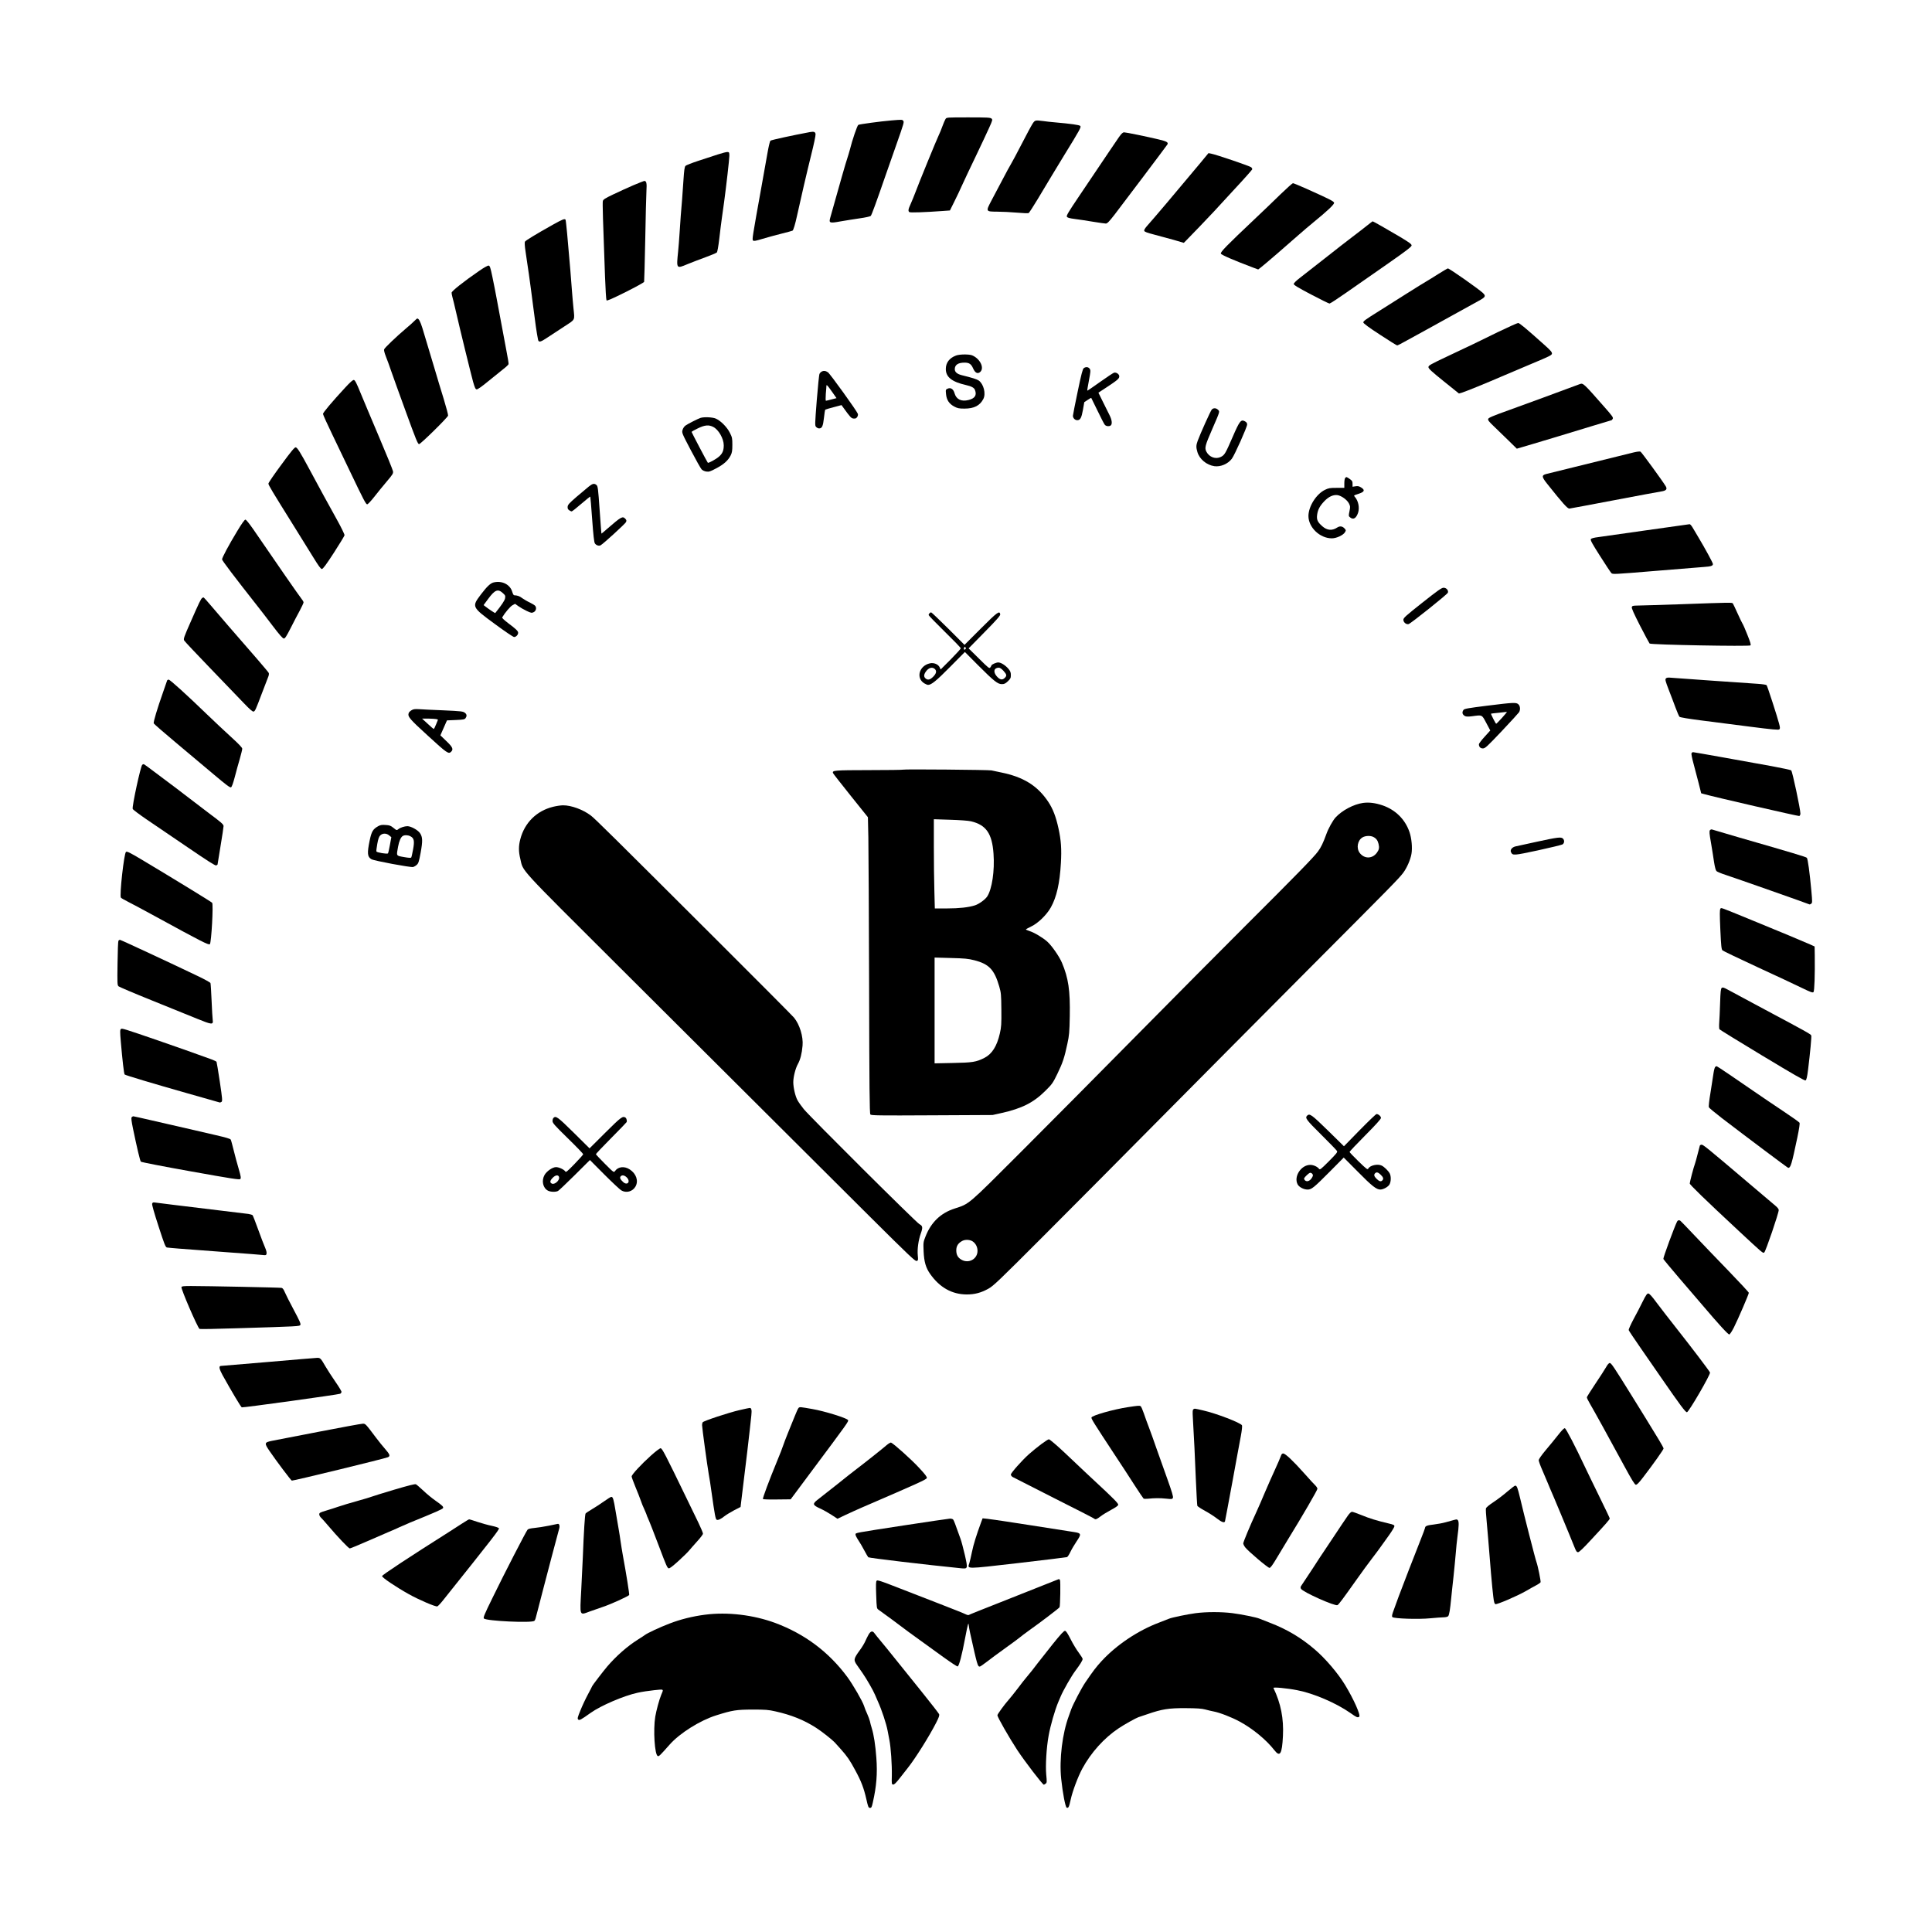 <?xml version="1.0" standalone="no"?>
<!DOCTYPE svg PUBLIC "-//W3C//DTD SVG 20010904//EN"
 "http://www.w3.org/TR/2001/REC-SVG-20010904/DTD/svg10.dtd">
<svg version="1.0" xmlns="http://www.w3.org/2000/svg"
 width="2584pt" height="2584pt" viewBox="0 0 2584 2584"
 preserveAspectRatio="xMidYMid meet">
<g transform="translate(0,2584) scale(0.1,-0.1)"
fill="#000000" stroke="none">
<path d="M12646 24248 c-8 -13 -27 -57 -42 -98 -14 -41 -36 -93 -47 -115 -23
-45 -275 -660 -317 -776 -16 -42 -42 -106 -59 -144 -34 -74 -38 -98 -18 -112
11 -9 213 -2 442 15 l100 7 57 115 c32 63 81 167 109 230 29 63 110 237 182
385 71 149 151 318 177 377 45 100 47 108 31 122 -15 14 -60 16 -309 16 -291
0 -292 0 -306 -22z"/>
<path d="M11920 24229 c-142 -12 -423 -50 -440 -59 -15 -8 -82 -205 -114 -335
-9 -33 -25 -87 -36 -120 -17 -48 -96 -324 -225 -785 -21 -74 -11 -78 137 -51
68 12 183 30 257 41 74 10 140 25 147 32 12 12 70 170 204 558 31 91 92 264
135 385 107 304 109 313 95 330 -13 16 -18 16 -160 4z"/>
<path d="M13812 24188 c-16 -24 -82 -146 -147 -273 -65 -126 -130 -248 -144
-270 -14 -22 -65 -116 -114 -210 -50 -93 -116 -219 -148 -280 -76 -145 -76
-145 79 -146 64 0 182 -6 262 -13 80 -7 151 -10 158 -6 6 3 61 87 120 185 60
99 145 241 189 315 45 74 120 198 167 275 215 349 229 376 214 391 -13 13
-116 28 -353 49 -38 3 -103 10 -143 16 -107 13 -108 13 -140 -33z"/>
<path d="M10830 24073 c-225 -42 -517 -105 -526 -115 -7 -7 -24 -78 -38 -158
-14 -80 -51 -287 -82 -460 -124 -689 -126 -702 -112 -717 11 -10 35 -5 128 23
63 19 177 50 253 69 76 19 142 37 147 40 12 7 36 88 60 199 46 212 135 595
190 816 34 134 60 258 58 275 -3 32 -22 38 -78 28z"/>
<path d="M14967 24008 c-41 -59 -106 -155 -544 -806 -132 -196 -162 -246 -154
-260 8 -14 32 -21 108 -31 54 -7 164 -23 244 -37 81 -13 157 -24 170 -24 19 1
45 28 115 118 108 140 697 922 707 939 17 28 -7 42 -111 67 -163 39 -441 96
-467 96 -18 0 -35 -16 -68 -62z"/>
<path d="M9600 23774 c-58 -20 -175 -58 -260 -85 -85 -28 -162 -58 -171 -67
-13 -13 -19 -55 -28 -192 -11 -171 -25 -354 -36 -475 -3 -33 -10 -132 -15
-220 -6 -88 -14 -203 -20 -255 -24 -238 -26 -236 125 -173 61 25 171 67 245
94 74 27 140 55 147 62 8 7 21 81 33 182 11 94 26 220 35 280 8 61 22 157 30
215 29 213 69 566 70 615 0 46 -2 50 -25 52 -14 1 -72 -14 -130 -33z"/>
<path d="M16044 23648 c-341 -409 -609 -725 -694 -820 -35 -39 -50 -63 -46
-75 4 -14 39 -26 138 -52 73 -19 191 -51 262 -71 l129 -38 32 32 c44 43 308
319 370 386 28 31 154 167 280 304 127 136 231 254 233 261 2 7 -4 19 -12 27
-15 16 -472 171 -537 183 l-36 7 -119 -144z"/>
<path d="M8470 23362 c-74 -32 -195 -87 -268 -122 -109 -52 -134 -68 -139 -89
-6 -24 1 -258 29 -1011 6 -168 15 -310 20 -317 7 -9 73 20 254 110 134 67 246
129 249 137 2 8 9 263 15 565 5 303 13 596 16 652 7 103 0 134 -30 133 -6 -1
-72 -27 -146 -58z"/>
<path d="M17127 23242 c-83 -82 -237 -229 -342 -328 -382 -361 -464 -445 -456
-466 6 -18 179 -92 442 -191 l57 -21 38 29 c46 35 373 317 505 435 53 47 140
121 194 165 190 155 284 243 278 264 -5 20 -68 51 -373 188 -90 40 -170 73
-177 73 -7 0 -82 -67 -166 -148z"/>
<path d="M7395 22835 c-230 -129 -362 -210 -373 -226 -7 -11 -5 -53 8 -140 10
-68 30 -203 44 -299 14 -96 39 -285 56 -420 27 -218 49 -369 66 -452 8 -41 32
-36 131 31 49 32 148 97 221 145 150 98 139 76 122 243 -6 54 -14 157 -20 228
-8 122 -29 373 -65 774 -9 95 -18 178 -21 182 -11 18 -41 5 -169 -66z"/>
<path d="M18285 22824 c-38 -31 -124 -97 -190 -147 -66 -50 -235 -181 -375
-292 -140 -110 -291 -228 -335 -262 -45 -34 -81 -70 -82 -80 -1 -14 53 -47
231 -141 128 -67 239 -122 248 -122 9 0 110 66 224 146 115 80 358 250 541
377 264 184 332 237 333 254 0 18 -29 39 -157 116 -169 100 -357 207 -364 207
-2 0 -35 -25 -74 -56z"/>
<path d="M6406 22215 c-205 -141 -366 -269 -366 -290 0 -11 5 -36 10 -55 6
-19 29 -114 51 -210 55 -241 193 -803 226 -925 23 -81 32 -100 48 -103 13 -1
67 36 154 108 74 61 165 134 202 163 37 28 69 59 71 67 2 8 -11 89 -29 180
-29 150 -52 275 -130 695 -14 77 -40 208 -57 290 -27 130 -34 150 -51 153 -12
1 -65 -28 -129 -73z"/>
<path d="M19238 22176 c-64 -41 -136 -85 -160 -99 -24 -13 -142 -87 -263 -163
-121 -77 -302 -191 -402 -254 -146 -91 -182 -117 -179 -133 2 -13 74 -67 222
-163 120 -79 225 -144 231 -144 7 0 63 29 125 64 62 35 174 96 248 136 74 41
245 135 380 210 135 75 284 158 333 184 96 52 104 66 60 108 -67 61 -448 328
-468 328 -5 0 -62 -33 -127 -74z"/>
<path d="M5544 21549 c-16 -17 -67 -63 -114 -102 -124 -105 -284 -257 -292
-279 -5 -12 4 -46 23 -96 17 -42 49 -129 70 -192 22 -63 110 -310 197 -547
136 -374 160 -433 177 -433 21 0 377 350 388 381 3 8 -24 110 -59 225 -36 115
-89 292 -119 394 -64 215 -120 402 -165 550 -29 92 -49 130 -70 130 -3 0 -19
-14 -36 -31z"/>
<path d="M20035 21399 c-138 -67 -286 -139 -330 -161 -44 -21 -197 -94 -340
-161 -235 -111 -260 -125 -260 -147 0 -20 40 -57 204 -189 l204 -164 36 10
c50 15 333 130 531 216 91 39 280 119 420 178 228 95 255 109 257 130 1 19
-19 43 -93 109 -252 226 -341 300 -359 300 -11 0 -133 -55 -270 -121z"/>
<path d="M12787 21085 c-89 -33 -137 -96 -137 -180 0 -108 80 -172 270 -215
74 -17 109 -36 120 -66 27 -70 -1 -113 -86 -134 -96 -24 -164 8 -187 90 -16
57 -51 80 -92 62 -27 -12 -28 -15 -22 -73 7 -78 42 -131 111 -167 43 -23 64
-27 136 -27 128 0 206 40 252 129 37 71 4 200 -62 247 -23 16 -87 37 -223 70
-66 16 -97 43 -97 82 1 58 45 87 132 87 60 0 88 -19 113 -77 28 -63 63 -79 98
-45 54 55 -6 175 -110 219 -41 17 -167 16 -216 -2z"/>
<path d="M14495 20916 c-14 -10 -33 -80 -81 -312 -35 -165 -63 -311 -64 -325
0 -31 28 -59 58 -59 40 0 57 31 76 138 l18 103 45 30 c24 17 46 29 48 27 2 -2
40 -80 85 -173 45 -93 88 -178 97 -187 18 -21 63 -24 81 -6 20 20 13 74 -18
135 -16 32 -56 113 -89 179 l-60 122 117 77 c141 93 162 112 162 142 0 29 -41
57 -71 48 -12 -4 -97 -60 -188 -125 -91 -65 -167 -117 -169 -115 -2 2 8 63 22
136 23 120 24 135 11 156 -17 26 -52 30 -80 9z"/>
<path d="M10988 20869 c-10 -5 -22 -18 -27 -28 -6 -10 -22 -169 -37 -355 -25
-323 -26 -338 -9 -356 10 -11 28 -20 40 -20 39 0 53 29 65 140 6 58 14 108 18
111 4 3 54 18 112 33 l105 28 20 -28 c100 -138 110 -149 142 -152 25 -2 35 2
48 21 9 14 13 32 8 43 -15 41 -373 538 -400 555 -31 21 -59 24 -85 8z m139
-267 l61 -87 -66 -17 c-37 -10 -71 -18 -76 -18 -4 0 -5 42 -1 93 5 50 8 98 8
105 1 23 12 11 74 -76z"/>
<path d="M4614 20653 c-177 -192 -294 -331 -294 -349 0 -11 57 -136 126 -279
69 -143 174 -363 235 -490 184 -385 213 -440 230 -440 9 0 51 44 93 98 42 54
117 146 167 205 83 98 90 110 85 140 -3 18 -86 223 -185 455 -98 232 -211 499
-249 592 -53 131 -74 171 -89 173 -14 2 -48 -28 -119 -105z"/>
<path d="M21130 20703 c-278 -104 -739 -273 -947 -348 -218 -78 -274 -102
-279 -118 -5 -17 10 -36 77 -100 46 -44 134 -129 195 -189 l111 -109 224 66
c239 71 410 123 797 241 134 41 245 74 247 74 2 0 9 9 15 19 9 17 -7 39 -112
158 -279 318 -284 322 -328 306z"/>
<path d="M16207 20362 c-16 -17 -154 -324 -188 -417 -22 -61 -23 -87 -4 -151
28 -95 122 -173 226 -189 82 -12 181 29 234 99 37 48 205 424 205 458 0 21 -8
31 -31 44 -52 27 -70 4 -163 -211 -97 -223 -107 -240 -157 -266 -70 -35 -155
-4 -194 70 -26 50 -17 83 78 301 105 242 103 234 78 259 -26 26 -63 27 -84 3z"/>
<path d="M9370 20251 c-34 -11 -169 -79 -202 -103 -15 -10 -33 -36 -39 -58
-11 -38 -10 -41 111 -272 67 -128 132 -243 144 -256 14 -14 40 -26 64 -29 34
-5 53 1 131 43 102 53 160 106 194 174 18 37 22 62 22 140 0 88 -2 100 -34
163 -38 75 -120 158 -186 188 -42 19 -156 25 -205 10z m169 -121 c72 -36 141
-157 141 -246 0 -70 -17 -111 -65 -152 -37 -33 -141 -90 -148 -81 -9 9 -217
406 -217 412 0 4 37 26 82 47 94 46 147 51 207 20z"/>
<path d="M3763 19625 c-95 -128 -173 -242 -173 -253 0 -20 44 -93 341 -569 90
-144 207 -332 259 -417 72 -117 100 -156 115 -156 15 1 55 54 160 216 77 119
141 225 143 235 2 11 -47 111 -109 222 -111 199 -221 401 -364 667 -117 218
-159 285 -180 287 -15 2 -61 -53 -192 -232z"/>
<path d="M21850 19789 c-330 -81 -1140 -281 -1171 -289 -62 -17 -60 -38 15
-132 211 -265 272 -333 297 -330 13 1 283 52 599 112 316 60 599 113 629 117
66 10 83 30 60 69 -45 75 -323 455 -337 463 -11 5 -45 1 -92 -10z"/>
<path d="M17992 19448 c-7 -7 -12 -39 -12 -72 l0 -61 -103 0 c-91 0 -108 -3
-157 -27 -116 -57 -219 -221 -220 -349 0 -153 153 -299 313 -299 63 0 154 43
176 82 15 25 14 29 -8 52 -28 29 -61 33 -95 11 -70 -46 -136 -40 -201 17 -63
56 -77 86 -69 151 9 69 35 119 96 183 58 61 118 89 176 82 53 -8 128 -62 153
-110 19 -38 20 -45 8 -105 -13 -64 -13 -66 10 -84 42 -34 80 -11 105 63 22 67
4 158 -42 211 -19 21 -20 20 53 44 75 25 84 49 30 83 -28 18 -45 21 -76 16
l-39 -6 0 39 c0 33 -5 42 -38 65 -44 30 -44 30 -60 14z"/>
<path d="M7873 19331 c-26 -21 -100 -83 -163 -137 -96 -83 -116 -105 -118
-131 -2 -23 3 -35 20 -47 12 -9 28 -16 34 -16 6 0 64 45 128 101 65 56 119 99
121 97 2 -2 13 -138 25 -303 15 -208 26 -307 36 -322 16 -26 55 -39 77 -26 37
20 329 288 339 309 9 19 8 28 -7 44 -38 41 -54 32 -250 -138 -38 -34 -70 -60
-71 -59 -1 1 -12 144 -24 317 -20 287 -24 317 -42 333 -30 25 -51 21 -105 -22z"/>
<path d="M3173 18737 c-114 -188 -203 -355 -203 -379 0 -15 174 -244 467 -616
43 -54 137 -176 208 -270 93 -123 136 -171 151 -172 16 0 34 27 90 137 38 76
93 181 122 234 28 53 52 103 52 112 0 9 -13 31 -28 49 -24 28 -344 489 -646
931 -54 77 -94 127 -104 127 -11 0 -49 -53 -109 -153z"/>
<path d="M22030 18749 c-305 -43 -597 -84 -649 -92 -65 -8 -97 -17 -104 -28
-8 -13 19 -62 123 -225 73 -115 141 -218 151 -228 17 -19 28 -18 586 28 312
26 606 49 653 53 92 6 120 15 120 39 0 16 -104 207 -198 364 -28 47 -62 104
-76 128 -14 23 -31 42 -38 41 -7 -1 -263 -37 -568 -80z"/>
<path d="M6602 18050 c-42 -10 -87 -52 -168 -158 -127 -168 -127 -169 186
-399 129 -95 244 -173 256 -173 26 0 54 30 54 56 0 24 -27 50 -138 133 -52 40
-80 67 -75 74 37 63 109 147 137 162 l35 19 45 -32 c25 -18 74 -46 110 -63 59
-28 68 -29 93 -17 32 15 43 59 21 85 -7 9 -40 29 -73 45 -33 15 -78 42 -101
58 -35 27 -61 36 -109 39 -6 1 -17 21 -24 46 -29 98 -136 152 -249 125z m124
-143 c33 -30 35 -36 29 -70 -6 -31 -46 -90 -131 -196 -3 -4 -80 47 -133 88
l-23 18 62 84 c89 121 130 137 196 76z"/>
<path d="M19023 17779 c-227 -180 -253 -203 -253 -229 0 -34 38 -65 70 -57 29
8 518 398 525 420 11 31 -21 67 -58 66 -26 0 -78 -37 -284 -200z"/>
<path d="M2704 17842 c-16 -10 -40 -59 -153 -317 -90 -203 -99 -230 -88 -251
6 -12 161 -176 342 -364 182 -188 384 -398 450 -468 89 -93 125 -124 138 -119
19 7 28 27 109 242 33 88 69 182 80 208 14 33 18 54 12 67 -8 17 -212 254
-539 628 -60 69 -158 183 -218 254 -59 70 -111 128 -115 128 -4 0 -12 -4 -18
-8z"/>
<path d="M22495 17759 c-280 -9 -545 -18 -587 -18 -68 -1 -77 -3 -83 -21 -5
-14 28 -87 110 -248 64 -125 122 -232 128 -239 17 -17 1333 -41 1349 -25 9 9
-2 44 -42 144 -29 73 -58 140 -65 148 -6 8 -35 69 -65 135 -30 66 -58 126 -63
133 -11 15 -15 15 -682 -9z"/>
<path d="M12432 17638 c-7 -7 -12 -17 -12 -24 0 -6 97 -106 215 -222 118 -115
215 -215 215 -223 0 -7 -60 -73 -134 -148 l-135 -135 -13 28 c-19 42 -78 66
-131 54 -144 -32 -190 -198 -74 -268 18 -11 40 -20 50 -20 44 0 110 54 294
240 l198 200 175 -176 c214 -214 264 -254 319 -254 33 0 48 7 81 38 35 34 40
44 40 83 0 35 -7 53 -31 82 -41 49 -101 87 -138 87 -28 0 -91 -28 -91 -41 0
-3 -6 -14 -14 -25 -14 -18 -22 -12 -153 118 l-138 136 213 217 c164 166 212
222 210 238 -8 54 -38 32 -259 -189 l-219 -219 -218 218 c-120 119 -223 217
-228 217 -6 0 -15 -5 -22 -12z m480 -480 c-15 -15 -26 -4 -18 18 5 13 9 15 18
6 9 -9 9 -15 0 -24z m-410 -265 c29 -26 22 -61 -21 -104 -42 -42 -73 -49 -103
-22 -24 22 -23 50 4 89 36 53 86 68 120 37z m919 -25 c45 -50 48 -66 15 -97
-32 -30 -64 -23 -105 24 -51 59 -38 114 28 115 15 0 37 -15 62 -42z"/>
<path d="M22280 16765 c-11 -13 -5 -36 38 -148 28 -73 70 -181 92 -242 22 -60
46 -115 53 -122 8 -8 124 -27 287 -48 151 -19 446 -57 655 -84 305 -39 383
-46 393 -36 11 10 11 23 -3 76 -22 87 -156 501 -167 515 -4 6 -57 14 -116 18
-211 14 -1088 75 -1153 81 -53 5 -68 3 -79 -10z"/>
<path d="M2235 16738 c-2 -7 -26 -76 -53 -153 -80 -226 -132 -402 -126 -419 3
-9 137 -125 297 -259 161 -135 388 -326 506 -425 167 -141 218 -179 231 -172
11 6 28 54 50 137 18 70 48 180 67 243 18 63 33 124 33 136 0 15 -46 63 -147
155 -81 74 -229 212 -328 308 -272 263 -491 461 -509 461 -9 0 -19 -6 -21 -12z"/>
<path d="M19886 16401 c-253 -32 -301 -40 -312 -56 -24 -33 -16 -63 21 -83 14
-7 43 -8 90 -2 144 19 133 24 194 -90 l53 -100 -76 -84 c-42 -46 -76 -91 -76
-100 0 -35 20 -56 53 -56 30 0 53 21 253 232 120 127 224 241 231 252 20 34
16 83 -9 106 -29 27 -61 26 -422 -19z m204 -161 c-40 -44 -75 -80 -79 -80 -7
0 -74 131 -69 135 2 1 48 7 103 12 55 6 104 11 109 12 4 0 -24 -35 -64 -79z"/>
<path d="M5503 16340 c-17 -10 -34 -27 -37 -37 -15 -48 8 -76 259 -305 254
-233 275 -247 309 -212 33 33 20 62 -64 142 l-80 77 44 100 44 100 117 5 c101
4 119 8 131 24 19 26 18 50 -3 68 -28 25 -44 26 -303 38 -135 5 -277 12 -315
15 -58 3 -77 1 -102 -15z m334 -118 l21 -7 -25 -62 c-14 -35 -28 -63 -32 -63
-3 0 -40 31 -81 70 l-75 69 85 0 c47 -1 95 -4 107 -7z"/>
<path d="M22623 15764 c-3 -9 8 -66 25 -128 16 -61 47 -177 68 -259 l37 -147
36 -10 c127 -37 1264 -298 1276 -294 8 4 15 18 15 33 -1 64 -107 562 -123 577
-7 7 -127 32 -267 58 -140 25 -430 77 -644 116 -213 38 -395 70 -402 70 -8 0
-17 -7 -21 -16z"/>
<path d="M1903 15612 c-21 -13 -139 -558 -128 -591 3 -10 88 -74 188 -142 100
-68 346 -235 546 -371 262 -179 369 -247 382 -243 11 4 19 10 19 14 0 5 18
116 40 247 22 131 40 251 40 265 0 23 -28 48 -196 173 -107 81 -257 195 -333
254 -76 59 -158 121 -182 138 -24 17 -113 84 -197 148 -84 64 -156 116 -160
116 -4 0 -12 -4 -19 -8z"/>
<path d="M12079 15546 c-3 -3 -208 -6 -456 -6 -466 -1 -496 -3 -481 -41 3 -8
109 -143 236 -302 l230 -287 6 -273 c3 -149 7 -1040 10 -1980 3 -1362 6 -1710
17 -1723 11 -13 104 -15 823 -11 l811 4 117 26 c275 61 430 139 589 297 92 91
100 103 162 230 71 147 93 213 133 401 24 109 28 153 32 369 6 345 -18 507
-105 714 -35 83 -135 227 -196 282 -61 54 -173 121 -239 142 -26 9 -48 18 -47
21 0 3 32 21 72 40 91 43 207 156 262 255 77 138 119 323 134 591 11 187 3
306 -32 465 -34 157 -75 263 -137 356 -144 216 -331 332 -632 393 -57 12 -114
24 -128 27 -33 8 -1173 18 -1181 10z m909 -691 c201 -48 281 -163 300 -432 17
-229 -20 -476 -85 -574 -27 -41 -110 -101 -164 -118 -85 -27 -211 -41 -370
-41 l-166 0 -6 233 c-4 127 -7 396 -7 596 l0 364 218 -7 c133 -4 241 -12 280
-21z m43 -1858 c198 -51 268 -125 334 -352 24 -84 26 -105 28 -310 2 -195 -1
-231 -20 -316 -39 -172 -106 -277 -207 -328 -111 -56 -158 -63 -423 -68 l-243
-5 0 707 0 708 218 -6 c187 -5 230 -9 313 -30z"/>
<path d="M18230 15101 c-126 -18 -279 -99 -367 -194 -36 -39 -97 -148 -123
-222 -43 -119 -72 -179 -113 -234 -55 -75 -293 -319 -1002 -1026 -270 -269
-902 -906 -1405 -1415 -502 -509 -1206 -1218 -1564 -1576 -721 -721 -688 -693
-888 -758 -187 -60 -316 -185 -390 -375 -29 -73 -30 -81 -25 -196 6 -140 29
-220 87 -303 128 -182 292 -274 489 -275 108 0 191 22 289 76 69 38 138 104
750 717 371 371 1068 1073 1550 1560 482 487 1363 1373 1957 1970 1138 1141
1232 1237 1290 1313 50 65 100 179 113 257 14 80 2 210 -27 293 -59 170 -187
296 -361 356 -96 32 -179 43 -260 32z m138 -455 c39 -20 58 -45 70 -94 12 -51
7 -77 -24 -119 -61 -81 -166 -82 -228 -1 -48 64 -30 168 37 208 38 23 106 26
145 6z m-5355 -5412 c39 -29 61 -74 61 -124 0 -109 -117 -174 -214 -119 -49
28 -70 66 -70 127 0 57 26 97 82 126 41 21 106 16 141 -10z"/>
<path d="M7396 15049 c-219 -54 -380 -213 -437 -433 -24 -91 -24 -165 0 -263
42 -177 -49 -77 1319 -1441 680 -679 1572 -1567 1982 -1975 410 -408 1023
-1018 1361 -1356 537 -534 619 -612 639 -606 21 7 21 11 15 75 -8 83 8 202 41
294 28 79 25 100 -19 123 -39 19 -1466 1439 -1546 1538 -32 39 -70 93 -85 120
-29 53 -56 168 -56 241 0 70 29 184 61 242 33 58 54 141 63 247 11 121 -39
283 -115 375 -21 25 -460 466 -976 981 -1452 1449 -1684 1678 -1739 1720 -105
81 -265 139 -374 138 -30 0 -90 -9 -134 -20z"/>
<path d="M5060 14791 c-72 -40 -90 -70 -116 -193 -35 -171 -31 -218 24 -250
36 -21 524 -112 556 -104 14 3 36 16 50 29 22 19 30 42 52 162 29 160 27 210
-10 264 -29 41 -121 91 -167 91 -38 0 -95 -19 -120 -39 -23 -19 -24 -18 -66
16 -37 30 -52 36 -105 39 -49 4 -71 0 -98 -15z m146 -125 l28 -23 -19 -104
c-10 -57 -22 -108 -26 -113 -10 -11 -146 11 -154 25 -4 5 2 50 11 101 12 68
23 98 40 115 31 31 84 31 120 -1z m283 -11 c49 -25 57 -62 36 -175 -10 -55
-21 -104 -25 -109 -4 -7 -36 -5 -98 6 -106 19 -101 11 -78 138 14 77 37 128
63 144 26 15 70 13 102 -4z"/>
<path d="M22870 14736 c-10 -13 -8 -44 14 -168 14 -84 33 -200 41 -258 11 -69
22 -111 33 -121 9 -9 62 -31 117 -49 106 -34 1116 -389 1126 -396 3 -2 14 2
23 9 16 12 16 23 2 177 -22 241 -47 423 -60 437 -10 12 -177 62 -923 277 -183
53 -338 99 -346 102 -8 3 -20 -2 -27 -10z"/>
<path d="M20560 14583 c-140 -30 -272 -59 -293 -64 -46 -12 -73 -48 -57 -78
23 -45 33 -44 357 25 169 37 318 73 331 80 26 17 29 55 6 78 -24 24 -67 19
-344 -41z"/>
<path d="M1685 14446 c-26 -18 -89 -584 -68 -612 4 -6 51 -33 103 -59 52 -26
212 -112 355 -190 620 -339 716 -388 732 -373 20 21 49 537 30 554 -16 16
-513 320 -934 572 -168 100 -204 118 -218 108z"/>
<path d="M23010 13685 c-10 -12 -10 -73 -1 -278 10 -223 15 -264 29 -278 9 -9
220 -109 467 -224 248 -114 515 -239 594 -278 120 -58 145 -67 156 -56 13 14
20 226 17 492 l-2 118 -57 26 c-97 43 -420 178 -768 320 -468 192 -421 174
-435 158z"/>
<path d="M1584 13258 c-5 -7 -10 -143 -12 -303 -4 -273 -3 -291 14 -307 11 -9
210 -94 444 -188 234 -95 506 -205 605 -245 201 -82 219 -83 210 -17 -3 20
-10 136 -15 258 -5 121 -12 227 -15 236 -3 8 -75 48 -158 88 -394 189 -1042
490 -1053 490 -7 0 -16 -6 -20 -12z"/>
<path d="M23028 12627 c-13 -10 -17 -48 -22 -202 -3 -104 -9 -224 -12 -265 -3
-41 -1 -80 3 -86 4 -6 262 -165 572 -352 418 -252 569 -339 580 -332 12 6 21
43 34 147 27 219 48 439 42 454 -7 18 -78 57 -620 346 -242 129 -467 250 -501
269 -50 27 -64 31 -76 21z"/>
<path d="M1617 12077 c-12 -10 -13 -34 -1 -172 21 -245 42 -427 51 -436 12
-11 386 -123 848 -254 226 -64 415 -118 422 -120 6 -2 18 2 26 8 13 11 11 42
-23 269 -21 141 -41 261 -44 267 -4 5 -32 19 -64 31 -88 33 -516 185 -712 252
-469 161 -488 167 -503 155z"/>
<path d="M22942 11572 c-7 -5 -17 -40 -23 -78 -5 -38 -24 -154 -40 -258 -20
-118 -28 -195 -23 -206 5 -10 81 -73 169 -141 354 -271 885 -669 892 -669 33
1 46 46 122 406 25 121 35 187 29 198 -5 9 -107 81 -226 160 -119 79 -293 197
-387 262 -240 166 -488 334 -495 334 -3 0 -11 -4 -18 -8z"/>
<path d="M18186 10725 l-211 -216 -215 211 c-219 214 -244 232 -278 198 -30
-30 -11 -56 189 -254 110 -109 205 -207 211 -218 9 -16 -7 -35 -108 -137 -113
-113 -120 -118 -134 -100 -22 28 -74 51 -115 51 -123 0 -224 -155 -170 -260
19 -37 82 -70 133 -70 54 0 83 24 301 243 l183 185 192 -193 c186 -189 246
-235 298 -235 42 1 106 37 123 70 21 40 21 109 2 146 -18 34 -71 86 -106 104
-53 27 -157 5 -181 -40 -9 -17 -22 -8 -130 97 -66 64 -120 121 -120 126 0 6
95 106 210 222 141 142 210 218 210 233 0 22 -34 52 -59 52 -8 0 -109 -97
-225 -215z m-626 -605 c0 -10 -12 -33 -26 -50 -30 -35 -69 -38 -88 -7 -9 15
-4 24 31 58 36 34 46 38 63 29 11 -6 20 -19 20 -30z m907 8 c35 -34 41 -56 21
-76 -19 -19 -40 -14 -75 20 -35 34 -41 56 -21 76 19 19 40 14 75 -20z"/>
<path d="M1761 10897 c-8 -10 -3 -50 19 -158 53 -255 93 -424 104 -436 6 -7
305 -65 664 -129 558 -100 655 -115 666 -103 11 12 8 34 -21 134 -20 66 -50
179 -68 252 -18 72 -35 136 -39 141 -7 12 -66 29 -201 60 -49 12 -207 48 -350
81 -143 33 -368 85 -501 115 -133 31 -246 56 -251 56 -6 0 -16 -6 -22 -13z"/>
<path d="M7402 10888 c-7 -7 -12 -26 -12 -42 0 -26 28 -58 205 -231 113 -110
205 -206 205 -212 0 -7 -52 -65 -115 -130 -100 -103 -116 -116 -125 -100 -16
25 -84 57 -123 57 -47 0 -125 -54 -154 -105 -43 -77 -22 -174 46 -210 35 -18
103 -20 134 -4 12 6 113 102 224 212 l203 202 192 -193 c106 -106 208 -201
226 -212 66 -41 153 -18 192 51 42 76 10 171 -77 228 -71 47 -156 38 -197 -21
-16 -22 -17 -22 -136 97 -66 66 -120 124 -120 128 0 5 91 101 202 213 111 112
205 209 208 215 9 14 0 52 -14 61 -37 25 -60 8 -270 -201 l-211 -210 -212 210
c-214 211 -239 229 -271 197z m76 -796 c6 -43 -63 -101 -98 -82 -29 15 -25 39
12 77 39 41 81 43 86 5z m906 -1 c54 -56 6 -113 -51 -59 -37 34 -47 57 -32 74
18 22 53 16 83 -15z"/>
<path d="M22735 10518 c-2 -7 -16 -59 -30 -115 -14 -56 -30 -114 -36 -130 -16
-40 -69 -242 -69 -262 0 -16 203 -213 653 -632 328 -305 324 -302 343 -291 18
10 194 525 194 568 0 14 -17 35 -46 59 -25 21 -184 155 -353 299 -550 467
-611 516 -631 516 -11 0 -23 -6 -25 -12z"/>
<path d="M2035 9741 c-4 -14 26 -120 85 -301 79 -244 93 -280 113 -285 12 -2
85 -9 162 -15 77 -5 167 -12 200 -15 33 -3 242 -18 465 -35 223 -16 426 -32
452 -35 43 -5 48 -4 53 17 4 14 -4 45 -18 78 -14 30 -55 138 -92 240 -37 102
-71 190 -76 196 -5 6 -31 14 -57 18 -47 6 -603 74 -997 121 -115 14 -226 28
-247 31 -31 5 -37 2 -43 -15z"/>
<path d="M22431 9503 c-35 -68 -189 -486 -184 -501 4 -9 99 -124 212 -256 113
-131 252 -293 309 -360 218 -257 346 -397 361 -394 9 2 36 44 61 93 58 115
200 446 200 464 0 7 -123 140 -273 295 -150 154 -353 367 -452 471 -99 105
-184 193 -190 197 -17 13 -34 9 -44 -9z"/>
<path d="M2427 8626 c-9 -23 216 -544 242 -560 6 -4 232 0 503 9 829 25 834
26 845 44 9 14 -10 56 -88 202 -54 101 -108 208 -120 237 -15 36 -28 54 -43
57 -23 5 -1012 25 -1212 25 -96 0 -123 -3 -127 -14z"/>
<path d="M21971 8433 c-29 -60 -84 -166 -123 -237 -38 -72 -67 -137 -65 -145
2 -9 76 -119 164 -246 87 -126 206 -297 263 -380 267 -386 334 -476 353 -473
25 4 317 506 308 531 -8 21 -247 336 -461 607 -85 108 -198 253 -250 323 -67
91 -100 127 -115 127 -16 0 -32 -23 -74 -107z"/>
<path d="M3585 7624 c-341 -29 -625 -53 -632 -53 -29 -2 -21 -41 23 -122 123
-221 246 -428 258 -432 16 -6 1295 171 1316 182 8 4 16 15 18 23 2 8 -35 70
-82 137 -46 67 -106 159 -132 204 -64 111 -70 117 -113 116 -20 -1 -315 -25
-656 -55z"/>
<path d="M21480 7553 c-18 -32 -83 -132 -144 -223 -61 -91 -111 -171 -112
-178 -2 -7 18 -48 43 -90 48 -81 251 -448 464 -842 92 -170 133 -236 147 -238
15 -2 40 23 99 100 130 169 273 370 273 385 0 7 -31 64 -69 126 -158 259 -192
314 -349 567 -252 406 -282 450 -302 450 -12 0 -30 -21 -50 -57z"/>
<path d="M15088 7020 c-199 -30 -485 -112 -490 -139 -4 -17 33 -75 303 -486
91 -137 214 -326 274 -420 60 -93 114 -173 120 -178 5 -4 33 -5 60 -2 86 9
157 10 242 1 74 -8 82 -7 90 10 8 14 -12 79 -78 264 -49 135 -114 319 -146
410 -31 91 -74 210 -95 265 -21 55 -53 141 -69 190 -17 50 -36 93 -43 97 -15
10 -30 9 -168 -12z"/>
<path d="M10683 7012 c-7 -4 -31 -55 -53 -112 -23 -58 -64 -160 -92 -227 -27
-68 -56 -142 -63 -165 -7 -24 -44 -120 -83 -213 -103 -250 -194 -493 -188
-504 3 -5 86 -8 188 -6 l183 2 256 344 c512 686 521 698 511 716 -16 27 -315
120 -479 148 -160 28 -163 28 -180 17z"/>
<path d="M9890 6980 c-140 -32 -480 -144 -492 -163 -4 -6 -8 -23 -8 -37 0 -36
67 -525 89 -655 11 -60 27 -162 35 -225 47 -333 56 -380 73 -387 19 -7 55 10
105 50 22 17 79 52 126 77 l87 45 7 60 c59 470 117 968 137 1165 8 74 1 101
-23 99 -6 0 -67 -13 -136 -29z"/>
<path d="M15961 6991 c-10 -7 -12 -31 -7 -112 16 -279 28 -514 40 -824 8 -187
17 -347 20 -355 4 -8 50 -39 104 -68 53 -29 125 -75 160 -103 62 -48 99 -61
106 -36 2 6 16 80 31 162 15 83 45 242 66 355 21 113 50 270 64 350 15 80 37
203 51 274 14 75 20 135 15 143 -19 34 -346 160 -520 199 -118 27 -112 27
-130 15z"/>
<path d="M4260 6690 c-305 -59 -586 -114 -624 -121 -101 -21 -103 -30 -31
-136 93 -136 284 -390 298 -396 13 -5 1242 294 1285 313 34 15 27 37 -35 108
-31 35 -86 103 -122 151 -146 194 -143 190 -181 189 -19 0 -285 -49 -590 -108z"/>
<path d="M20840 6648 c-40 -51 -115 -143 -167 -204 -60 -72 -93 -120 -93 -135
0 -13 23 -76 51 -139 27 -63 59 -137 70 -165 11 -27 24 -59 29 -70 22 -46 271
-643 328 -787 21 -54 31 -68 48 -68 15 0 71 53 181 173 190 204 243 265 243
278 0 5 -60 132 -134 282 -74 150 -161 331 -195 402 -131 279 -256 520 -272
523 -11 2 -42 -30 -89 -90z"/>
<path d="M13924 6523 c-50 -38 -123 -97 -163 -133 -93 -83 -241 -250 -241
-272 0 -10 10 -24 23 -32 12 -7 261 -134 552 -281 292 -146 534 -271 539 -276
17 -16 33 -10 83 28 26 21 90 60 142 88 62 33 95 56 97 69 3 18 -69 90 -291
296 -64 59 -213 199 -425 400 -104 98 -200 180 -212 180 -8 0 -55 -30 -104
-67z"/>
<path d="M11859 6512 c-50 -44 -302 -244 -399 -317 -36 -27 -156 -121 -266
-210 -111 -88 -227 -179 -257 -202 -74 -57 -69 -73 32 -119 42 -19 111 -58
154 -86 l78 -51 107 51 c59 27 154 71 212 96 772 333 869 377 876 398 4 14
-21 48 -108 141 -100 108 -336 319 -371 333 -7 2 -33 -13 -58 -34z"/>
<path d="M8705 6371 c-128 -115 -256 -253 -257 -278 0 -10 23 -73 51 -141 28
-67 60 -149 71 -181 10 -32 33 -87 50 -123 16 -37 30 -69 30 -73 0 -4 7 -21
15 -38 20 -43 86 -213 150 -382 95 -252 109 -285 128 -291 12 -4 49 24 130 97
61 56 126 119 142 139 17 20 65 76 108 123 43 47 79 94 79 104 1 10 -26 74
-59 143 -34 69 -106 217 -160 330 -289 597 -327 670 -348 670 -11 0 -69 -44
-130 -99z"/>
<path d="M17130 6363 c-7 -21 -42 -101 -77 -178 -36 -77 -96 -214 -135 -305
-38 -91 -89 -208 -113 -260 -84 -180 -177 -405 -177 -423 1 -10 12 -34 26 -52
40 -52 303 -275 325 -275 14 0 42 38 107 148 48 81 115 192 149 247 178 288
385 645 385 662 0 11 -12 30 -26 44 -15 13 -80 85 -146 159 -150 169 -256 269
-285 270 -16 0 -24 -9 -33 -37z"/>
<path d="M5270 5915 c-151 -45 -286 -87 -300 -93 -14 -6 -99 -32 -190 -57 -91
-25 -203 -59 -250 -75 -47 -16 -124 -41 -172 -55 -77 -23 -88 -29 -88 -49 0
-13 10 -31 21 -42 12 -10 57 -61 101 -113 119 -141 271 -301 286 -301 7 0 102
39 210 86 108 47 244 106 302 131 58 24 128 55 155 68 28 13 91 40 140 61 344
140 430 178 440 193 10 17 -8 35 -99 99 -45 31 -118 91 -163 134 -45 42 -90
81 -100 86 -13 6 -97 -15 -293 -73z"/>
<path d="M20163 5893 c-49 -43 -133 -107 -186 -142 -61 -40 -99 -72 -103 -86
-3 -12 1 -91 10 -176 8 -85 17 -188 20 -229 24 -317 55 -670 68 -772 9 -77 16
-99 29 -103 22 -7 287 107 402 172 47 28 111 63 141 79 31 16 58 35 61 42 5
13 -37 221 -54 266 -14 34 -174 661 -218 851 -36 151 -45 175 -68 175 -7 0
-52 -35 -102 -77z"/>
<path d="M8079 5760 c-46 -33 -118 -80 -161 -105 -42 -25 -81 -51 -86 -58 -9
-11 -24 -245 -37 -587 -3 -80 -13 -275 -21 -433 -19 -360 -27 -342 114 -290
54 19 131 46 172 60 104 34 349 145 355 161 4 11 -36 267 -85 532 -10 58 -24
141 -30 185 -6 44 -17 116 -25 160 -8 44 -26 152 -41 240 -27 166 -36 195 -58
195 -7 0 -51 -27 -97 -60z"/>
<path d="M18024 5564 c-54 -79 -77 -112 -178 -265 -49 -74 -106 -159 -126
-189 -21 -30 -94 -140 -161 -245 -68 -104 -134 -204 -147 -222 -19 -26 -21
-35 -12 -52 23 -44 459 -238 489 -219 19 12 72 83 249 333 74 105 171 237 215
294 44 57 96 127 116 156 20 29 69 98 109 152 39 55 72 109 72 120 0 16 -13
22 -77 37 -150 35 -259 68 -364 112 -59 24 -116 44 -126 44 -13 0 -34 -20 -59
-56z"/>
<path d="M12095 5439 c-675 -104 -649 -99 -653 -121 -2 -9 15 -43 36 -75 22
-33 59 -95 81 -138 23 -44 48 -86 54 -93 11 -10 778 -101 1238 -147 95 -9 95
-9 54 176 -20 85 -45 181 -57 214 -74 208 -90 250 -100 262 -6 7 -25 12 -42
12 -17 -1 -292 -41 -611 -90z"/>
<path d="M13120 5474 c-60 -163 -100 -291 -120 -389 -12 -59 -28 -127 -35
-151 -25 -82 -67 -82 650 0 352 41 647 77 656 80 9 4 29 35 45 69 16 34 53 97
82 140 68 100 65 111 -31 126 -40 6 -301 47 -582 91 -280 44 -540 83 -576 86
l-67 7 -22 -59z"/>
<path d="M6175 5460 c-49 -32 -124 -80 -166 -107 -544 -344 -899 -578 -899
-593 0 -20 182 -143 355 -240 131 -74 361 -173 384 -165 9 3 44 40 78 83 672
841 754 947 746 962 -6 8 -46 22 -94 32 -46 9 -132 33 -190 52 -59 20 -110 36
-115 35 -5 0 -49 -27 -99 -59z"/>
<path d="M19440 5509 c-19 -5 -66 -18 -105 -29 -38 -11 -110 -24 -159 -30 -86
-9 -116 -21 -116 -44 0 -6 -27 -78 -60 -161 -68 -170 -255 -654 -294 -760 -14
-38 -41 -113 -60 -165 -29 -77 -33 -97 -23 -108 22 -21 347 -32 508 -16 74 7
155 13 180 13 27 1 51 7 58 15 14 16 26 89 40 236 6 58 19 188 31 290 11 102
24 241 30 310 5 69 16 175 24 235 19 135 20 197 4 213 -13 13 -11 13 -58 1z"/>
<path d="M7340 5434 c-63 -13 -150 -26 -192 -30 -52 -5 -82 -12 -92 -23 -20
-23 -315 -595 -468 -910 -109 -222 -127 -266 -116 -278 34 -34 637 -62 674
-32 7 5 14 20 17 32 3 12 15 58 27 102 12 44 44 168 71 275 45 174 194 740
219 829 9 33 -1 63 -19 60 -3 -1 -58 -12 -121 -25z"/>
<path d="M13945 4634 c-115 -46 -383 -152 -595 -236 -212 -83 -389 -154 -393
-158 -5 -4 -25 1 -45 11 -20 11 -172 71 -337 135 -165 64 -421 163 -569 221
-223 87 -270 103 -281 91 -10 -10 -11 -54 -6 -192 6 -174 7 -179 30 -195 24
-15 328 -240 406 -300 22 -17 95 -70 163 -118 67 -48 202 -146 299 -216 97
-70 183 -127 191 -125 19 4 57 148 102 388 36 187 43 210 47 160 2 -19 10 -64
18 -100 98 -441 101 -450 130 -450 6 0 50 30 96 66 46 36 163 122 259 191 96
69 180 131 185 137 6 6 55 43 110 83 161 114 409 303 416 316 10 18 15 350 6
365 -5 6 -11 12 -15 12 -4 -1 -101 -39 -217 -86z"/>
<path d="M15990 4264 c-107 -14 -319 -58 -355 -74 -11 -5 -69 -28 -128 -50
-286 -107 -574 -300 -774 -517 -74 -81 -110 -128 -217 -285 -49 -71 -163 -289
-189 -360 -8 -24 -22 -63 -31 -87 -87 -233 -130 -579 -103 -841 20 -191 56
-380 74 -387 23 -9 31 7 53 107 25 115 97 306 156 416 115 212 291 409 485
538 69 47 234 139 265 149 11 3 64 21 119 40 196 68 286 82 510 81 157 -1 214
-5 265 -18 36 -10 85 -21 110 -26 80 -14 245 -78 351 -136 174 -94 356 -244
464 -383 75 -96 102 -52 114 189 12 235 -28 438 -127 644 -7 14 181 -3 318
-30 220 -42 522 -172 710 -304 88 -62 96 -65 119 -51 24 16 -73 235 -190 427
-94 155 -263 353 -404 473 -184 158 -375 271 -600 357 -66 25 -129 50 -140 55
-38 17 -240 58 -365 74 -148 18 -345 18 -490 -1z"/>
<path d="M9431 4244 c-169 -22 -327 -61 -480 -120 -125 -48 -295 -127 -326
-152 -5 -5 -48 -32 -95 -62 -142 -90 -286 -217 -406 -356 -52 -61 -204 -259
-204 -266 0 -3 -25 -51 -56 -109 -31 -57 -76 -153 -100 -213 -39 -94 -43 -112
-31 -124 16 -15 35 -5 167 89 136 97 443 229 628 269 53 12 152 27 220 34 138
14 130 19 95 -64 -26 -63 -64 -203 -79 -290 -29 -177 -8 -512 34 -527 15 -6
29 7 158 153 135 153 407 324 624 392 220 69 268 76 485 77 173 0 214 -3 305
-24 212 -47 382 -115 544 -219 74 -47 217 -160 250 -196 10 -12 47 -52 82 -91
83 -93 121 -147 194 -284 79 -145 113 -235 147 -383 24 -107 29 -118 49 -118
19 0 24 9 38 73 49 216 63 385 47 597 -12 167 -34 309 -61 395 -10 33 -22 75
-25 94 -4 19 -21 64 -37 100 -17 36 -36 84 -42 106 -20 62 -148 284 -224 387
-247 333 -568 574 -962 721 -292 108 -639 150 -939 111z"/>
<path d="M14078 3848 c-80 -101 -168 -212 -195 -247 -71 -94 -93 -121 -144
-182 -25 -29 -84 -103 -129 -164 -46 -60 -100 -128 -121 -151 -53 -59 -149
-191 -149 -205 0 -25 158 -301 268 -469 99 -149 335 -458 353 -460 3 0 14 6
24 14 17 12 18 21 8 122 -11 122 3 360 32 519 24 136 84 343 129 450 8 17 22
50 32 75 34 81 143 272 197 344 66 88 97 139 97 158 0 8 -24 46 -52 84 -29 38
-78 119 -108 179 -40 78 -61 111 -75 113 -15 2 -56 -42 -167 -180z"/>
<path d="M11617 3978 c-13 -24 -34 -65 -45 -91 -12 -27 -43 -79 -70 -115 -86
-118 -89 -133 -39 -204 17 -25 51 -73 74 -106 53 -76 144 -235 165 -287 9 -22
28 -66 42 -97 47 -102 111 -295 127 -383 5 -27 16 -84 24 -125 20 -98 36 -335
33 -480 -3 -109 -2 -115 17 -118 15 -2 39 21 95 93 41 53 89 113 105 134 101
128 286 423 376 600 36 71 46 98 39 115 -5 11 -108 145 -230 296 -122 151
-283 352 -358 445 -75 94 -163 202 -196 241 -34 40 -69 84 -79 98 -26 38 -51
33 -80 -16z"/>
</g>
</svg>
